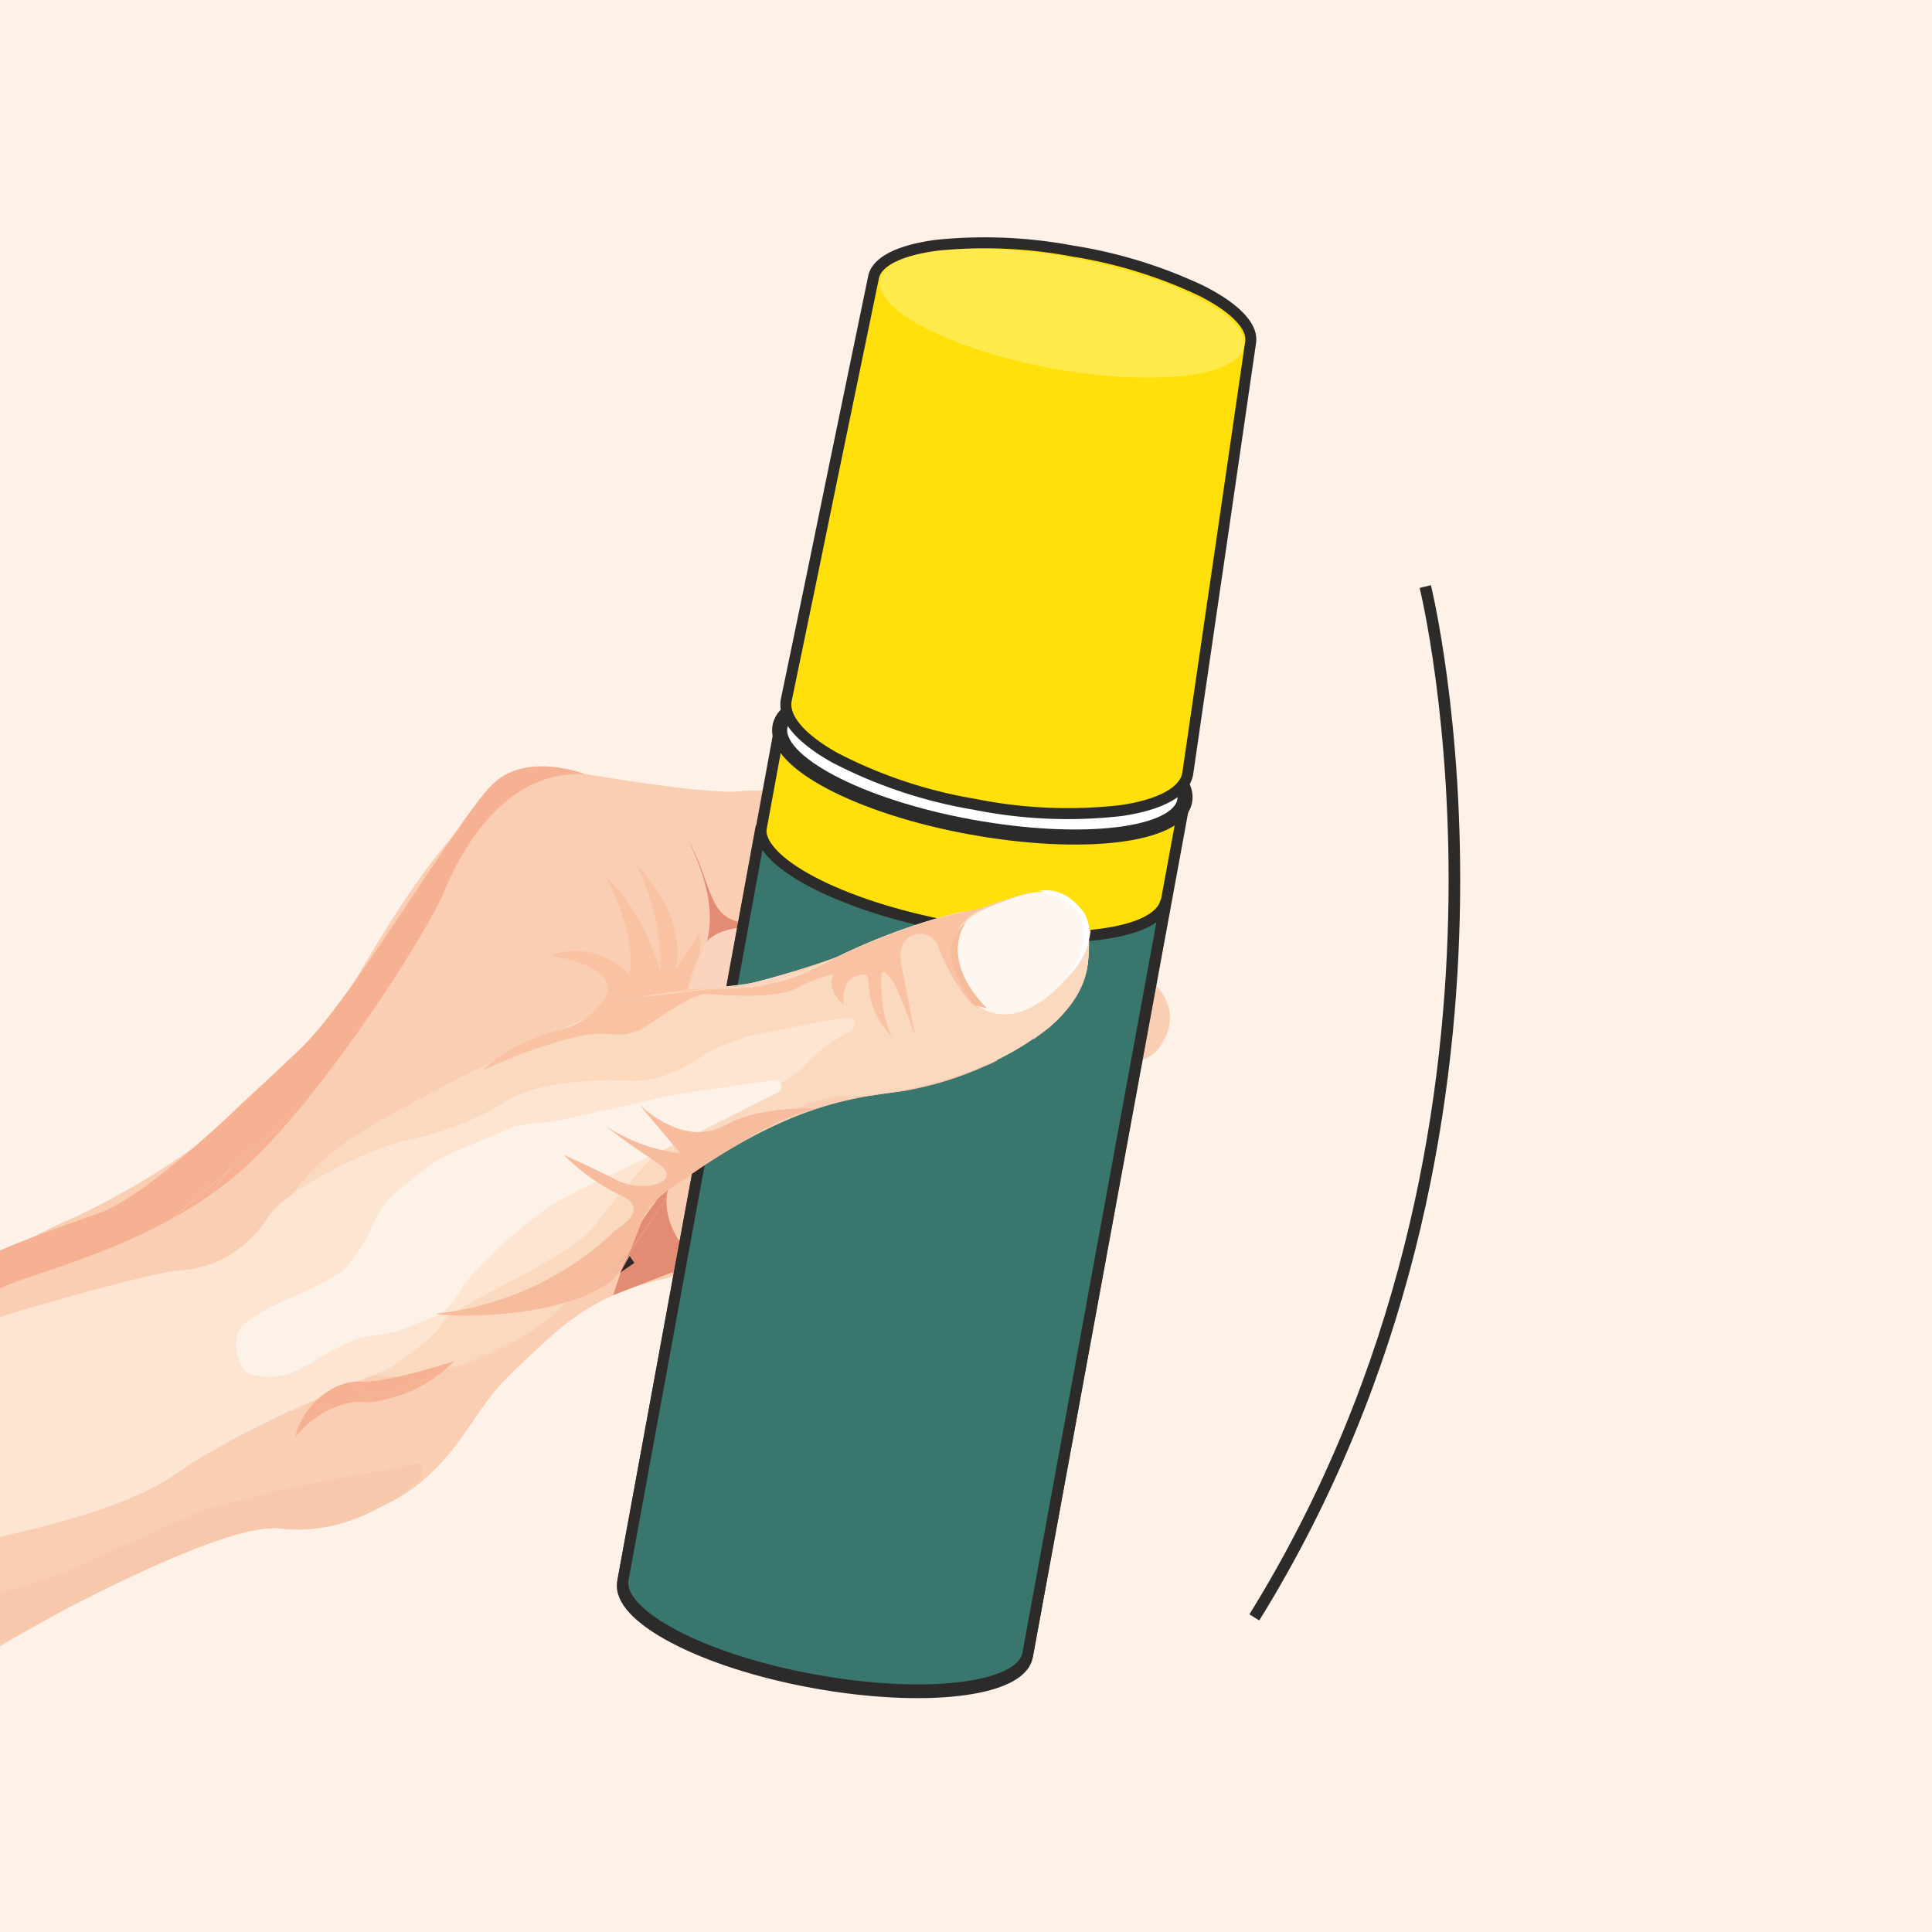 <svg id="Слой_1" data-name="Слой 1" xmlns="http://www.w3.org/2000/svg" xmlns:xlink="http://www.w3.org/1999/xlink" viewBox="0 0 250 250"><defs><style>.cls-1,.cls-2,.cls-30,.cls-32{fill:none;}.cls-2{clip-rule:evenodd;}.cls-3{fill:#fef1e8;}.cls-4{clip-path:url(#clip-path);}.cls-5{fill:#faceb2;}.cls-10,.cls-11,.cls-12,.cls-13,.cls-14,.cls-15,.cls-16,.cls-17,.cls-18,.cls-20,.cls-21,.cls-22,.cls-23,.cls-24,.cls-25,.cls-26,.cls-27,.cls-29,.cls-30,.cls-31,.cls-32,.cls-5,.cls-6,.cls-7,.cls-8,.cls-9{fill-rule:evenodd;}.cls-6{fill:#e38c73;}.cls-7{fill:#fbd9bf;}.cls-8{fill:#fef7ef;}.cls-9{fill:#fefefe;}.cls-10{fill:#f8c2a3;}.cls-11{fill:#f5bc9c;}.cls-12{fill:#f6b192;}.cls-13{fill:#fde5d1;}.cls-14{fill:#fdf2e7;}.cls-15{fill:#f7bb9d;}.cls-16{fill:#f7c8ab;}.cls-17{fill:#f8cdbc;}.cls-18{fill:#fbd4bf;}.cls-19{fill:url(#GradientFill_1);}.cls-20,.cls-27{fill:#ffe00a;}.cls-20,.cls-21,.cls-22,.cls-23,.cls-24,.cls-25,.cls-26,.cls-30,.cls-32{stroke:#2c2b2a;stroke-miterlimit:22.93;}.cls-20,.cls-24,.cls-25,.cls-26,.cls-30{stroke-width:1.42px;}.cls-21,.cls-22,.cls-23,.cls-24{fill:#fff;}.cls-21{stroke-width:1.95px;}.cls-22{stroke-width:1.42px;}.cls-23{stroke-width:1.95px;}.cls-25{fill:#b3b2b2;}.cls-26{fill:#39766e;}.cls-28{clip-path:url(#clip-path-2);}.cls-29{fill:#ffea4b;}.cls-31{fill:url(#GradientFill_1-2);}.cls-32{stroke-width:1.5px;}</style><clipPath id="clip-path"><rect class="cls-1" width="250" height="250"/></clipPath><linearGradient id="GradientFill_1" x1="68.58" y1="169.75" x2="79.31" y2="162.43" gradientTransform="translate(106.46 -12.78) rotate(34.3)" gradientUnits="userSpaceOnUse"><stop offset="0" stop-color="#2b2929"/><stop offset="0.29" stop-color="#807f7f"/><stop offset="0.74" stop-color="#807f7f"/><stop offset="1" stop-color="#2b2929"/></linearGradient><clipPath id="clip-path-2"><path class="cls-2" d="M138.7,32.47a61.31,61.31,0,0,1,16.77,5.16c4.2,2.13,6.67,4.52,6.36,6.65q-1.92,13.22-3.93,27-2.06,14.05-4.2,28.77c-.36,2.43-3.64,4.11-8.63,4.84a61.17,61.17,0,0,1-19-.82,61.06,61.06,0,0,1-18-6c-4.37-2.44-6.81-5.14-6.32-7.53q3-14.4,5.82-28.21,2.79-13.51,5.47-26.47c.43-2.08,3.5-3.5,8.13-4.12A61.26,61.26,0,0,1,138.7,32.47Z"/></clipPath><linearGradient id="GradientFill_1-2" x1="68.63" y1="169.72" x2="79.74" y2="162.14" gradientTransform="matrix(1, 0, 0, 1, 0, 0)" xlink:href="#GradientFill_1"/></defs><title>Аэрозоль Extreme 7в1 (комар-клещ-мошка-мокрец-слепни-москит-блох), 90 мл - 24990-1</title><rect class="cls-3" width="250" height="250"/><g class="cls-4"><path class="cls-5" d="M75.22,100.07s16.39,2.81,20.5,2.32,18,.78,19.62,2.2,27.2,16,29.82,18.7,9.33,6.36,4.59,12.6c-4.08,4.7-18.66-2.67-18.66-2.67L112,122.71l-4.85-1.85s20.43,14,22.81,17.45a94.16,94.16,0,0,1,5.4,9.87s6.84,4.82,6.63,9.73-6.21,6.05-11.24,2.23c.53,2.76-1.57,8.32-4.52,6.87s-6.81-1.67-8.67-3.41c4.23,5.21,5.18,8.18,2.88,9.67s-8.73.32-13.17-4.47c-5.25,0-8.7-1-10.14-2.57-5.25,0-8.35-.23-10-1.06-5.11,1.26-10.22,2.52-16.56,8.4s-6.34,5.88-10.2,11.54c-4.36,6.39-9.8,11-18.24,11.39s-12.22,2-20.09,4.81-39,21.86-43.15,24.07c-7.68-7-29.22-40.43-29.22-40.43s13.9-4.26,20.23-6.71S1.38,161.09,8.53,158c6.69-2.88,17.42-9.34,20.64-13.09,2.88-3.36,11.51-9.83,15.29-15.61S62.71,95.08,75.22,100.07Z"/><path class="cls-6" d="M110.9,171.14c-.2-.18-4-1.48-3.89-8.91-1.11,3.82-1.17,6.43-4.47,4-3-2.2-5.4-4.92-5.73-8-1.78,3.47-4.36,7.35-7.67,3.87-3-3.06-3.34-6.89-2.51-8.58s-4.65,5.59-5.16,7.43-2.13,6.64-2.13,6.64l7.58-2.94s5.82,2.69,8.28,2.2c2.22-.11,5.87,2.16,5.87,2.16l3.52.38,7.6,3.05Z"/><path class="cls-6" d="M111.73,122.88l-2.3-1.29s-11.3-2-13.65-.94-5.19,2.11-5.86,7c1.6-6.3,3.73-9-.78-18.86,3.18,6.08,2.46,10.07,7.25,10.64a66.54,66.54,0,0,0,10,.27l3.39.64,2.62,2Z"/><path class="cls-7" d="M140.81,121s2,7.45-7.37,13.7-22.39,7.5-24.94,7.24-18.1,6.58-22.3,10.52-10,15.57-18.47,20.53-18.06,6.8-23.92,3.71c-8.24-4.36-16.62-19.42,5.29-31.59s36.5-17.95,43-17.49c6.21.42,15.17-2.88,17.73-4.54s13.66-5.25,15.3-5a7.41,7.41,0,0,0,3.71-.92S137.94,113.2,140.81,121Z"/><path class="cls-8" d="M138.4,126.19a7.32,7.32,0,0,0,2.23-5,6.21,6.21,0,0,0-2.78-4.92c-2.55-1.62-5.56-.52-7.78.3-2.54.94-5.9,2.17-6.82,5.37a7.89,7.89,0,0,0,4.49,8.89C132.77,132.85,137.6,127.14,138.4,126.19Z"/><path class="cls-9" d="M137.87,126.54s5.15-4.15,2.19-8.79a5.19,5.19,0,0,0-5.79-2.45s3.56.37,5,2.6C141,120.46,140.23,123.87,137.87,126.54Z"/><path class="cls-10" d="M126.64,130.53s-4.47-5.69-3.14-9.15a6.81,6.81,0,0,1,4.18-4l-5.63,1.19s-6,1.14-9.19,2.91-10.06,5.69-13.14,5.79-9.73.49-9.73.49l-1-.29L90.6,123l-.07-2.26-3.1,4.68c-.1.13,2.14-5.93-5-13.44,3.09,6.55,3.18,12,3,13.58-2-6-4.22-9.52-7-12,4,7.8,3.18,11.7,3,12.53-2.32-2.45-6.53-4-10.19-2.39,4.19.57,8,2.28,7.35,4.63s-3.43,4.33-5.37,4.81-7.38,2-10.78,5.51a58.49,58.49,0,0,1,12.71-4.53c3.52-.84,5.62.79,8.8-1.44s6.19-4,7.36-4,8.64.87,11.94-.78a16.4,16.4,0,0,1,4.7-1.8s-1.22,1.78,1.25,4c-.1-.92-.09-3.16,1.63-3.75s1.53.35,1.63,1.53a9.94,9.94,0,0,0,3,6.28c-1.49-2.82-1.42-7-1.36-7.93s1-.13,1.82,1.44a65,65,0,0,1,2.56,6.56l-1.54-8s-1.27-3.92.87-5a2.54,2.54,0,0,1,3.74,1.63C121.82,123.85,124.58,129.47,126.64,130.53Z"/><path class="cls-11" d="M127.71,130.44s-6.4-5.81-2.52-11.45c-1.63,1.9-4,3.52.42,10.59C126.09,130.27,127.71,130.44,127.71,130.44Z"/><path class="cls-12" d="M75.7,100.18s-7.38-2.93-11.8,1.15-18.29,28.11-25.23,34.59-19.23,18.74-26,21.12-16.5,5.71-21.13,9.51-15.42,9.37-23.31,12.35c-6.37,3.93-6.21,5.53-6.21,5.53a92.27,92.27,0,0,1,8.74-4.82C-26,178.25-3.1,168,1.5,166.09s20.61-5.68,31.21-16,23-30.3,24.76-34.7S64.93,99.55,75.7,100.18Z"/><path class="cls-12" d="M109.61,120.33a7.78,7.78,0,0,1-.06-6.9c1.66-3.46,3.17-7.6,3.17-7.6a16.3,16.3,0,0,0-2.94,4c-.74,1.8-2.06,6.41-2.06,6.41s.18-5.76,1.77-8c-3.76,7.18-3.43,11-3.43,11l.34.83a.91.91,0,0,0,1,.56Z"/><path class="cls-13" d="M95.26,143.34s7.13-3.45,9.09-5.73a22.16,22.16,0,0,1,5.76-4.21s1.81-2-1.23-1.62-6.69,1.27-9.68,1.83A21.43,21.43,0,0,0,90.43,137c-4.08,2.44-6.55,3-9.45,2.84s-11.14-.08-15.41,2.64a40.51,40.51,0,0,1-13.12,5.12c-3.77.76-14.94,5.84-17.72,9.81s-5.83,6.55-11.58,7-32.57,8.86-32.57,8.86-29.21,12.23-32.3,14-7,9-7,9l13.1,17.2s11.73-8.68,19.46-11,29.22-4.94,39-11.79,27.2-13.49,27.2-13.49,5.67-3.53,7.14-6,15.6-7.82,19.48-12.42S86.29,145.43,95.26,143.34Z"/><path class="cls-12" d="M58.76,176.13s-8.63,2.88-12.14,2.65S39,182.05,38.21,186c2.6-3.39,6.48-4.76,8.65-4.57S54.9,180.3,58.76,176.13Z"/><path class="cls-14" d="M85.94,148.76l14.74-7.4a.85.85,0,0,0-.5-1.6c-5.67.81-14.17,2.05-15.3,2.39-1.65.5-12.73,2.87-13.73,3.08l-.15,0a19.15,19.15,0,0,0-4.51.58c-1,.47-8.24,3.36-9.81,4.3a44,44,0,0,0-4.28,3.26A11.06,11.06,0,0,0,48.46,158a23.43,23.43,0,0,1-3.66,6c-1.59,1.74-8.68,4.49-10.09,5.31s-3.5,1.86-4,3.31a5.81,5.81,0,0,0,.87,4.63c.77,1,3.89,1.16,6,.45s6.83-4.18,9.63-4.68,4.15-.47,6.25-1.54,3.87-.83,5.78-3.88S62.07,164,64,162a68.91,68.91,0,0,1,7-5.83C72.63,154.93,85.94,148.76,85.94,148.76Z"/><path class="cls-15" d="M105.61,143.42s-7.29-.33-11.72,2.16-9-.66-11.17-2.65L88,149.22a22,22,0,0,1-9.66-3.55c5.82,4.63,7.92,5,7.93,6.37s-3.68,2.1-6.57.61-6.76-3.21-6.76-3.21a27.25,27.25,0,0,0,7.47,5.3c3.86,1.72-.47,4.23-.69,4.4A39.8,39.8,0,0,1,56.29,170c4.45.75,18.67,0,23.48-4.87,1.79-2.6,2.45-5.21,3.31-7.19s2.2-3.35,6.17-5.75S99.76,144.63,105.61,143.42Z"/><path class="cls-16" d="M54.47,191.28s-7.79,7.78-18.25,6.52-52.64,24.43-52.64,24.43l-6.68,5.09L-33,216.91,8.12,203.53s17.12-7.66,17.92-8,11.65-3.07,11.65-3.07l17-3.18Z"/><path class="cls-17" d="M142,156.77s0,4.72-3.59,5.51-8.16-2.23-9.92-4.19-5.59-5.77-5.59-5.77,5.76,2.7,8.71,4.5S141.41,158.41,142,156.77Z"/><path class="cls-17" d="M130.48,161.77s0,4.72-3.59,5.51-8.16-2.23-9.92-4.19-5.58-5.77-5.58-5.77,5.75,2.7,8.7,4.5S129.89,163.41,130.48,161.77Z"/><path class="cls-17" d="M121.62,170.1s0,3.4-2.58,4a8.88,8.88,0,0,1-7.3-2.1c-1.26-1.41-3.44-3.36-3.44-3.36s3.52,1.49,5.67,2.16C116.35,171.49,121.19,171.28,121.62,170.1Z"/><path class="cls-6" d="M133.4,160.92s-.11-.07-.23-.16c-1.32-1-7.74-5.69-9.34-8.58-.55-2.28,3.28-6,4.48-6.51-4.51,2.05-6.08,3.25-6.07,4.53-3.48-2.34-10.6-5.88-10.6-5.88l9.27,6.79S130.41,160.56,133.4,160.92Z"/><path class="cls-6" d="M122.71,165.77a13.58,13.58,0,0,1-7.89-7.84c-1.07-4-.56-6.11-.56-6.11l-1.64,3.3s-5.29-1.65-7.54-4.09-6.5-3.16-6.5-3.16l-.1.47s5.4,3.54,6.18,4.13,4.19,2.55,4.83,3.91,3.59,4.72,4.44,4.8,4.54,3,4.54,3Z"/><path class="cls-18" d="M111.32,122.6a5.13,5.13,0,0,1-2.42-1.26,22.55,22.55,0,0,1-8.76-1.11c-2.7-.78-7.73-.11-8.78,1.81s-1.66,5.09-2.46,6c2.62-.28,8.5.25,11.3-1S109.56,122.29,111.32,122.6Z"/><rect class="cls-19" x="65.7" y="163.71" width="16.48" height="4.76" transform="translate(-80.74 70.56) rotate(-34.3)"/><path class="cls-5" d="M133.31,115.51c2.84,1.72,5.53,3.39,7.65,4.76a1.93,1.93,0,0,1,0,.24c0,2.21.88,7.38-5.19,12.43-.74.56-1.43,1.05-2.05,1.49-1.6-.68-2.64-1.21-2.64-1.21L112,122.71l-1.13-.43c5.86-2.31,12.71-4.62,16.1-4.65a62.86,62.86,0,0,1,6.34-2.12Zm-23.5,7.19c-1,.38-1.88.76-2.74,1.13a58.2,58.2,0,0,1-14.93,3.81l-41.66,5.91-28.08,24s24,25.75,29.23,24.18,14.35-6.43,20.46-9.59h0a31.74,31.74,0,0,1,4.9-3.41,15.57,15.57,0,0,0,3.31-4.14s4.76-9.45,10.88-13.68,13.87-8.2,21.18-9.16A52,52,0,0,0,128,137.71a5.93,5.93,0,0,0,1.09-.44C125.53,133.79,114.84,126.2,109.81,122.7Z"/><path class="cls-6" d="M86.24,155.64a4.83,4.83,0,0,1,.39-2.16c.82-1.68-4.65,5.59-5.16,7.43-.24.86-.72,2.37-1.17,3.73h0A53.52,53.52,0,0,1,86.24,155.64Z"/><path class="cls-6" d="M111.73,122.88l-1-.55,1.11-.43.59.44Z"/><path class="cls-7" d="M140.81,121s1.64,6.12-5,11.92h0c-2,1.49-3.53,2.51-4.7,3.22-9.06,5-20.24,6-22.58,5.8-2.56-.26-18.1,6.58-22.3,10.52s-10,15.57-18.47,20.53-18.06,6.8-23.92,3.71c-8.24-4.36-16.62-19.42,5.29-31.59,15.93-8.84,28.07-14.35,36-16.49l7-1c6.21.42,15.17-2.88,17.73-4.54s13.66-5.25,15.3-5a7.41,7.41,0,0,0,3.71-.92S137.94,113.2,140.81,121Z"/><path class="cls-8" d="M138.4,126.19a7.32,7.32,0,0,0,2.23-5,6.21,6.21,0,0,0-2.78-4.92c-2.55-1.62-5.56-.52-7.78.3-2.54.94-5.9,2.17-6.82,5.37a7.89,7.89,0,0,0,4.49,8.89C132.77,132.85,137.6,127.14,138.4,126.19Z"/><path class="cls-9" d="M137.87,126.54s3.1-2.5,3.1-5.78v-.23a5.43,5.43,0,0,0-.78-2.57,24.5,24.5,0,0,0-2.14-2.17,4.9,4.9,0,0,0-1.54-.56,7.47,7.47,0,0,0-2.19.08c.43,0,3.61.51,5,2.59C141,120.46,140.23,123.87,137.87,126.54Z"/><path class="cls-10" d="M126.64,130.53s-4.47-5.69-3.14-9.15a6.66,6.66,0,0,1,3.47-3.75c-.27,0-.56,0-.87.05l-4,.85-.85.18c-2.7.75-5.78,1.83-8.72,3-3.33,1.85-9.79,5.47-12.76,5.57-1.78.07-4.75.22-6.94.33l-.64.08-14.27,2a8.79,8.79,0,0,1-4.74,3.44c-1.94.49-7.38,2-10.78,5.51a58.49,58.49,0,0,1,12.71-4.53c3.52-.84,5.62.79,8.8-1.44s6.19-4,7.36-4,8.64.87,11.94-.78a16.4,16.4,0,0,1,4.7-1.8s-1.22,1.78,1.25,4c-.1-.92-.09-3.16,1.63-3.75s1.53.35,1.63,1.53a9.94,9.94,0,0,0,3,6.28c-1.49-2.82-1.42-7-1.36-7.93s1-.13,1.82,1.44a65,65,0,0,1,2.56,6.56l-1.54-8s-1.27-3.92.87-5a2.54,2.54,0,0,1,3.74,1.63C121.82,123.85,124.58,129.47,126.64,130.53Z"/><path class="cls-11" d="M127.71,130.44s-6.4-5.81-2.52-11.45c-1.63,1.9-4,3.52.42,10.59C126.09,130.27,127.71,130.44,127.71,130.44Z"/><path class="cls-12" d="M22.4,157.6a48.42,48.42,0,0,0,10.31-7.51,82.58,82.58,0,0,0,5.66-6.16Z"/><path class="cls-13" d="M95.26,143.34s7.13-3.45,9.09-5.73a22.16,22.16,0,0,1,5.76-4.21s1.81-2-1.23-1.62-6.69,1.27-9.68,1.83A21.43,21.43,0,0,0,90.43,137c-4.08,2.44-6.55,3-9.45,2.84s-11.14-.08-15.41,2.64a40.51,40.51,0,0,1-13.12,5.12c-3.77.76-14.94,5.84-17.72,9.81a15.4,15.4,0,0,1-6.79,5.92c4.93,5,12.17,12,17.54,15.77,2.79-1.17,4.62-1.87,4.62-1.87s5.67-3.53,7.14-6,15.6-7.82,19.48-12.42S86.29,145.43,95.26,143.34Z"/><path class="cls-12" d="M58.76,176.13s-8.63,2.88-12.14,2.65a5.42,5.42,0,0,0-1.44.11A24.36,24.36,0,0,0,49,181.26,17.82,17.82,0,0,0,58.76,176.13Z"/><path class="cls-14" d="M85.94,148.76l14.74-7.4a.85.85,0,0,0-.5-1.6c-5.67.81-14.17,2.05-15.3,2.39-1.65.5-12.73,2.87-13.73,3.08l-.15,0a19.15,19.15,0,0,0-4.51.58c-1,.47-8.24,3.36-9.81,4.3a44,44,0,0,0-4.28,3.26A11.06,11.06,0,0,0,48.46,158a23.43,23.43,0,0,1-3.66,6c-1.59,1.74-8.68,4.49-10.09,5.31l-.46.25c2.28,2.16,4.66,4.32,6.92,6.23,2-1.18,4.36-2.48,6-2.77,2.8-.5,4.15-.47,6.25-1.54s3.87-.83,5.78-3.88S62.07,164,64,162a68.91,68.91,0,0,1,7-5.83C72.63,154.93,85.94,148.76,85.94,148.76Z"/><path class="cls-15" d="M105.61,143.42s-7.29-.33-11.72,2.16-9-.66-11.17-2.65L88,149.22a22,22,0,0,1-9.66-3.55c5.82,4.63,7.92,5,7.93,6.37s-3.68,2.1-6.57.61-6.76-3.21-6.76-3.21a27.25,27.25,0,0,0,7.47,5.3c3.86,1.72-.47,4.23-.69,4.4A39.8,39.8,0,0,1,56.29,170c4.45.75,18.67,0,23.48-4.87,1.79-2.6,2.45-5.21,3.31-7.19s2.2-3.35,6.17-5.75c.59-.36,1.24-.78,1.93-1.24s1.36-.92,2.08-1.38C96.94,147.14,101.45,144.28,105.61,143.42Z"/><path class="cls-18" d="M111.32,122.6s-.31-.08-.71-.22c-1,.39-1.94.78-2.84,1.15a8.7,8.7,0,0,1,3.55-.93ZM89.42,128c2.82-.18,8.16.21,10.78-1,1.59-.73,4.41-2.17,6.87-3.23h0a58.2,58.2,0,0,1-14.93,3.81Z"/><path class="cls-20" d="M128.62,90.64c14.46,2.65,25.51,8.47,24.68,13L132.94,214.36c-.83,4.52-13.23,6-27.69,3.37s-25.51-8.48-24.68-13L100.93,94C101.76,89.48,114.15,88,128.62,90.64Z"/><path class="cls-21" d="M128.62,90.64c14.46,2.65,25.51,8.47,24.68,13s-13.23,6-27.69,3.37-25.52-8.48-24.68-13S114.15,88,128.62,90.64Z"/><path class="cls-22" d="M130.18,82.12c15,2.76,18.8,3.81,21.1,16.94a2.88,2.88,0,0,1,.32,1.85c-.76,4.15-12.15,5.54-25.44,3.1s-23.44-7.79-22.68-12a2.94,2.94,0,0,1,1-1.61C111.26,79,115.21,79.37,130.18,82.12Z"/><path class="cls-23" d="M130.72,79.19c9.5,1.75,16.76,5.57,16.21,8.54s-8.69,4-18.18,2.21S112,84.37,112.53,81.41,121.22,77.45,130.72,79.19Z"/><path class="cls-24" d="M144.38,82.62c-.44,2.39-7,3.19-14.62,1.78s-13.47-4.47-13-6.86l3-16.32c.44-2.38,7-3.18,14.62-1.78s13.47,4.48,13,6.87Z"/><path class="cls-23" d="M134.35,59.44c7.64,1.41,13.47,4.48,13,6.87s-7,3.18-14.62,1.78-13.47-4.48-13-6.87S126.72,58,134.35,59.44Z"/><path class="cls-24" d="M143.14,65c-.3,1.64-4.79,2.18-10,1.22s-9.25-3.07-9-4.71L128,40.61c.3-1.64,4.8-2.19,10-1.22s9.25,3.07,9,4.71Z"/><path class="cls-23" d="M138,39.39c5.24,1,9.25,3.07,9,4.71s-4.8,2.18-10,1.22-9.25-3.08-8.95-4.71S132.8,38.42,138,39.39Z"/><path class="cls-25" d="M139.73,51.59c.32-1.73,1.45-3,2.53-2.77s1.7,1.76,1.38,3.49-1.45,3-2.53,2.77S139.41,53.32,139.73,51.59Z"/><path class="cls-26" d="M150.87,116.55,133,214c-.83,4.52-13.23,6-27.69,3.37s-25.51-8.48-24.68-13L98.5,106.92c-.84,4.52,10.22,10.34,24.68,13S150,121.07,150.87,116.55Z"/><path class="cls-27" d="M138.7,32.47a61.31,61.31,0,0,1,16.77,5.16c4.2,2.13,6.67,4.52,6.36,6.65q-1.92,13.22-3.93,27-2.06,14.05-4.2,28.77c-.36,2.43-3.64,4.11-8.63,4.84a61.17,61.17,0,0,1-19-.82,61.06,61.06,0,0,1-18-6c-4.37-2.44-6.81-5.14-6.32-7.53q3-14.4,5.82-28.21,2.79-13.51,5.47-26.47c.43-2.08,3.5-3.5,8.13-4.12A61.26,61.26,0,0,1,138.7,32.47Z"/><g class="cls-28"><path class="cls-29" d="M138.74,33.36c13,2.4,23,7.54,22.26,11.48s-11.87,5.21-24.88,2.82-23-7.53-22.26-11.48S125.73,31,138.74,33.36Z"/></g><path class="cls-30" d="M138.7,32.47a61.31,61.31,0,0,1,16.77,5.16c4.2,2.13,6.67,4.52,6.36,6.65q-1.92,13.22-3.93,27-2.06,14.05-4.2,28.77c-.36,2.43-3.64,4.11-8.63,4.84a61.17,61.17,0,0,1-19-.82,61.06,61.06,0,0,1-18-6c-4.37-2.44-6.81-5.14-6.32-7.53q3-14.4,5.82-28.21,2.79-13.51,5.47-26.47c.43-2.08,3.5-3.5,8.13-4.12A61.26,61.26,0,0,1,138.7,32.47Z"/><path class="cls-5" d="M133.3,115.5c2.92,1.78,5.68,3.48,7.83,4.88a5.16,5.16,0,0,1-.22,1.2c-.07,3,.3,6.58-5.1,11.34-.62.52-1.31,1-2,1.53-1.63-.69-2.69-1.23-2.69-1.23L112,122.71l-.56-.22a72.48,72.48,0,0,1,15.11-4.85,67.64,67.64,0,0,1,6.76-2.14Zm-23,7.51-1.07.5a115.07,115.07,0,0,1-13.21,4c-1.19.16-17.16,2-17.16,2-30.55-.8-50.4,21.7-52.6,26.81s2.22,27.91,13.58,26.18,16.62-4.34,28.68-9.82,16.58-17.51,19.34-19.61c14.29-10.39,23.08-11.06,29-11.89a42.11,42.11,0,0,0,12.19-4C125.55,133.84,115.43,126.62,110.26,123Z"/><path class="cls-6" d="M86.27,154.89a4,4,0,0,1,.36-1.41c.82-1.68-4.65,5.59-5.16,7.43-.11.4-.28.94-.46,1.53C83.32,159.5,85,156.71,86.27,154.89Z"/><polygon class="cls-6" points="111.73 122.88 111.21 122.59 112.2 122.16 112.44 122.34 111.73 122.88"/><path class="cls-7" d="M140.81,121s.05.2.1.57a20,20,0,0,1-.3,4,14.47,14.47,0,0,1-4.45,7l0,0-.07.06-.25.22,0,0a35.7,35.7,0,0,1-6.51,4.15,52.88,52.88,0,0,1-14.53,4.39l-1.22.18h0a25.91,25.91,0,0,1-5,.3c-2.56-.26-18.1,6.58-22.3,10.52s-10,15.57-18.47,20.53l-.33.18c-2.91,1.33-5.42,2.48-7.73,3.48-6,2-11.82,2.18-15.86.05-8.24-4.36-16.61-19.42,5.29-31.59,15.3-8.49,27.1-13.91,35-16.22,4.76-.56,11.11-1.3,11.84-1.4h0a42.8,42.8,0,0,0,13.19-4,80.61,80.61,0,0,1,14.86-5.33,4.34,4.34,0,0,1,1.12-.1,7.41,7.41,0,0,0,3.71-.92S137.94,113.2,140.81,121Z"/><path class="cls-8" d="M138.4,126.19a7.32,7.32,0,0,0,2.23-5,6.21,6.21,0,0,0-2.78-4.92c-2.55-1.62-5.56-.52-7.78.3-2.54.94-5.9,2.17-6.82,5.37a7.89,7.89,0,0,0,4.49,8.89C132.77,132.85,137.6,127.14,138.4,126.19Z"/><path class="cls-9" d="M137.87,126.54a9.16,9.16,0,0,0,3-5h0a5.31,5.31,0,0,0-.61-3.41,11,11,0,0,0-1.46-1.62,5.27,5.27,0,0,0-4.39-1.23c.74.11,3.57.65,4.84,2.58C141,120.46,140.23,123.87,137.87,126.54Z"/><path class="cls-10" d="M126.64,130.53s-4.47-5.69-3.14-9.15a6.81,6.81,0,0,1,4.18-4l-.67.14-.47.16a75.45,75.45,0,0,0-17.35,5.87l-.44.18c-3.21,1.7-7,3.47-9,3.54l-3.07.14-.67.14c-1.19.16-17.16,2-17.16,2H78a8.81,8.81,0,0,1-4.83,3.6c-1.94.48-7.39,2-10.78,5.5a58.49,58.49,0,0,1,12.71-4.53c3.52-.84,5.62.79,8.8-1.44s6.19-4,7.36-4,8.64.87,11.94-.78a16.4,16.4,0,0,1,4.7-1.8s-1.22,1.78,1.25,4c-.1-.91-.09-3.16,1.63-3.75s1.53.35,1.63,1.53a10,10,0,0,0,3,6.28c-1.49-2.82-1.42-7-1.36-7.93s1-.13,1.82,1.44a65,65,0,0,1,2.56,6.56l-1.54-8s-1.27-3.92.87-5a2.54,2.54,0,0,1,3.74,1.62C121.82,123.85,124.58,129.47,126.64,130.53Z"/><path class="cls-11" d="M127.71,130.44s-6.4-5.81-2.52-11.45c-1.63,1.9-4,3.52.42,10.59C126.09,130.27,127.71,130.44,127.71,130.44Z"/><path class="cls-12" d="M27.21,154.61a43.73,43.73,0,0,0,5.5-4.52,90.89,90.89,0,0,0,7.08-7.88A55.12,55.12,0,0,0,27.21,154.61Z"/><path class="cls-13" d="M95.26,143.34s7.13-3.45,9.09-5.73a22.16,22.16,0,0,1,5.76-4.21s1.81-2-1.23-1.62-6.69,1.27-9.68,1.83A21.43,21.43,0,0,0,90.43,137c-4.08,2.44-6.55,3-9.45,2.84s-11.14-.08-15.41,2.64a40.42,40.42,0,0,1-13.12,5.12c-3.77.76-14.94,5.84-17.72,9.81-2.3,3.27-4.77,5.6-8.79,6.55,1,7.66,4.92,17.77,11.75,18.6,6.71-3.15,12.41-5.33,12.41-5.33s5.67-3.53,7.14-6,15.6-7.82,19.49-12.42S86.29,145.43,95.26,143.34Z"/><path class="cls-12" d="M58.76,176.13s-8.63,2.88-12.14,2.65c-2.41-.15-5.11,1.45-6.82,3.74,1.69-.26,3.24-.54,4.69-.84.34-.09.67-.16,1-.21a66.22,66.22,0,0,0,11.38-3.61A15.47,15.47,0,0,0,58.76,176.13Z"/><path class="cls-14" d="M85.94,148.76l14.74-7.4a.85.85,0,0,0-.5-1.6c-5.67.81-14.17,2.05-15.3,2.39-1.65.5-12.73,2.87-13.73,3.08a.39.39,0,0,1-.15,0,19.15,19.15,0,0,0-4.51.58c-1,.47-8.24,3.36-9.81,4.3a45.27,45.27,0,0,0-4.28,3.26A11.06,11.06,0,0,0,48.46,158a23.43,23.43,0,0,1-3.66,6c-1.59,1.74-8.68,4.49-10.09,5.31s-3.5,1.86-4,3.31a5.81,5.81,0,0,0,.87,4.63c.77,1,3.89,1.16,6,.45s6.83-4.18,9.63-4.68,4.15-.47,6.25-1.54,3.87-.83,5.78-3.88S62.07,164,64,162a68.91,68.91,0,0,1,7-5.83C72.63,154.93,85.94,148.76,85.94,148.76Z"/><path class="cls-15" d="M105.61,143.42s-7.29-.33-11.72,2.16-9-.66-11.17-2.65L88,149.22a22,22,0,0,1-9.66-3.55c5.82,4.63,7.92,5,7.93,6.37s-3.68,2.1-6.57.61-6.76-3.21-6.76-3.21a27.25,27.25,0,0,0,7.47,5.3c3.86,1.72-.47,4.23-.69,4.4A39.8,39.8,0,0,1,56.29,170c3.68.62,14.06.23,20.25-2.7a42,42,0,0,0,5.12-5.71c.55-1.33,1-2.58,1.42-3.65.76-1.72,1.86-3,4.75-4.86A80.39,80.39,0,0,1,96,147.81,31.7,31.7,0,0,1,105.61,143.42Z"/><path class="cls-18" d="M111.32,122.6l-.08,0h0l.1,0ZM92.2,128c2.76,0,6.09,0,8-.91.85-.39,2.06-1,3.38-1.62-3.33,1-6.9,2-7.6,2.08Z"/><path class="cls-31" d="M68.48,172.7l8.5-5.8a41.45,41.45,0,0,0,4.25-4.74l-1.82-2.68-13.62,9.29Z"/><path class="cls-5" d="M133.31,115.51c2.84,1.73,5.53,3.39,7.66,4.76v.24c0,.22,0,.47,0,.75l-.08.32c-.07,3,.3,6.57-5.07,11.32l0,0,0,0c-.74.56-1.43,1.05-2.05,1.49-1.6-.68-2.64-1.21-2.64-1.21L112,122.71l-.56-.22,21.88-7Zm-6.77,2.13.43,0a65.41,65.41,0,0,1,6.34-2.11l-6.77,2.13ZM78.86,129.52h0L59,132.34A66,66,0,0,0,42.92,140L29.85,151.22a23.21,23.21,0,0,0-3.63,5.12,11.8,11.8,0,0,0-.53,4.7c5.44,5.6,16.34,16.41,22.47,19.78,6.47-1.71,11.62-4.17,20.32-8.12,12.06-5.47,16.58-17.51,19.34-19.61a70.93,70.93,0,0,1,14-8.17,38.6,38.6,0,0,1,10.5-3.12l.57-.05c1.42-.23,2.7-.39,3.87-.55A55.34,55.34,0,0,0,128,137.71l.16-.05.89-.43c-3.45-3.4-13.57-10.61-18.74-14.22l-1.07.5a115.07,115.07,0,0,1-13.21,4C94.83,127.66,79.8,129.41,78.86,129.52Z"/><path class="cls-6" d="M86.27,154.89a4.21,4.21,0,0,1,.36-1.41c.82-1.68-4.65,5.59-5.16,7.43-.11.4-.28.94-.46,1.53C83.32,159.5,85,156.71,86.27,154.89Z"/><polygon class="cls-6" points="111.73 122.88 111.21 122.59 112.2 122.16 112.44 122.34 111.73 122.88"/><path class="cls-7" d="M140.81,121s.05.2.1.57a20.26,20.26,0,0,1-.3,4,14.15,14.15,0,0,1-3.94,6.49h0l-.13.14-.15.14-.09.07v0l-.23.21-.25.22,0,0h0c-1.58,1.18-2.88,2.07-3.94,2.74h0c-.8.48-1.65.94-2.51,1.38a53,53,0,0,1-14.62,4.41l-1.08.16a27.4,27.4,0,0,1-5.1.31c-2.56-.26-18.1,6.58-22.3,10.52s-10,15.57-18.47,20.53l-.33.18c-2.91,1.33-5.42,2.48-7.73,3.48-6,2-11.82,2.18-15.86.05-8.24-4.36-16.61-19.42,5.29-31.59,15.3-8.5,27.1-13.91,35-16.22,4.76-.56,11.11-1.3,11.84-1.4h0a42.8,42.8,0,0,0,13.19-4,80.61,80.61,0,0,1,14.86-5.33,4.34,4.34,0,0,1,1.12-.1,7.41,7.41,0,0,0,3.71-.92S137.94,113.2,140.81,121Z"/><path class="cls-8" d="M138.4,126.19a7.32,7.32,0,0,0,2.23-5,6.21,6.21,0,0,0-2.78-4.92c-2.55-1.62-5.56-.52-7.78.3-2.54.94-5.9,2.17-6.82,5.37a7.89,7.89,0,0,0,4.49,8.89C132.77,132.85,137.6,127.14,138.4,126.19Z"/><path class="cls-9" d="M137.87,126.55s3.1-2.51,3.1-5.79v-.23a5.33,5.33,0,0,0-.67-2.36,9.83,9.83,0,0,0-1.07-1.24h0l0,0,0,0,0,0-.22-.21,0,0,0,0h0a5.28,5.28,0,0,0-4.39-1.23c.74.11,3.57.65,4.84,2.58C141,120.46,140.23,123.87,137.87,126.55Z"/><path class="cls-10" d="M126.64,130.53s-4.47-5.69-3.14-9.15a6.72,6.72,0,0,1,3.47-3.76l-.43,0h0a75.45,75.45,0,0,0-17.35,5.87l-.44.18c-3.21,1.7-7,3.47-9,3.54l-3.07.14-.67.14c-1.17.16-16.67,2-17.15,2h0l-.94.13a8.83,8.83,0,0,1-4.74,3.46c-1.94.48-7.39,2-10.78,5.5a58.49,58.49,0,0,1,12.71-4.53c3.52-.84,5.62.79,8.8-1.43s6.19-4,7.36-4,8.64.87,11.94-.78a16.4,16.4,0,0,1,4.7-1.8s-1.22,1.78,1.25,4c-.1-.91-.09-3.16,1.63-3.75s1.53.35,1.63,1.53a10,10,0,0,0,3,6.28c-1.49-2.82-1.42-7-1.36-7.93s1-.13,1.82,1.44a65,65,0,0,1,2.56,6.56l-1.54-8s-1.27-3.92.87-5a2.54,2.54,0,0,1,3.74,1.62C121.82,123.85,124.58,129.47,126.64,130.53Z"/><path class="cls-11" d="M127.71,130.44s-6.4-5.81-2.52-11.45c-1.63,1.9-4,3.52.42,10.59C126.09,130.27,127.71,130.44,127.71,130.44Z"/><path class="cls-12" d="M27.2,154.61a43.12,43.12,0,0,0,5.51-4.52,82.58,82.58,0,0,0,5.66-6.16l-8.52,7.3A35,35,0,0,0,27.2,154.61Z"/><path class="cls-13" d="M95.26,143.34s7.13-3.45,9.09-5.73a22.16,22.16,0,0,1,5.76-4.21s1.81-2-1.23-1.62-6.69,1.27-9.68,1.83A21.43,21.43,0,0,0,90.43,137c-4.08,2.44-6.55,3-9.45,2.84s-11.14-.08-15.41,2.64a40.42,40.42,0,0,1-13.12,5.12c-3.77.76-14.94,5.84-17.72,9.81a15.4,15.4,0,0,1-6.79,5.92c4.93,5,12.17,12,17.54,15.77,2.79-1.17,4.62-1.87,4.62-1.87s5.67-3.53,7.14-6,15.6-7.82,19.49-12.42S86.29,145.43,95.26,143.34Z"/><path class="cls-12" d="M58.76,176.13s-8.63,2.88-12.14,2.65a5.42,5.42,0,0,0-1.44.11,29.38,29.38,0,0,0,3,1.93,69.54,69.54,0,0,0,8.69-3A15.47,15.47,0,0,0,58.76,176.13Z"/><path class="cls-14" d="M85.94,148.76l14.74-7.4a.85.85,0,0,0-.5-1.6c-5.67.81-14.17,2.05-15.3,2.39-1.65.5-12.73,2.87-13.73,3.08a.39.39,0,0,1-.15,0,19.15,19.15,0,0,0-4.51.58c-1,.47-8.24,3.36-9.81,4.3a45.27,45.27,0,0,0-4.28,3.26A11.06,11.06,0,0,0,48.46,158a23.43,23.43,0,0,1-3.66,6c-1.59,1.74-8.68,4.49-10.09,5.31l-.46.25c2.28,2.16,4.66,4.32,6.92,6.23,2-1.18,4.36-2.48,6-2.77,2.8-.5,4.15-.47,6.25-1.54s3.87-.83,5.78-3.88S62.08,164,64,162a68.91,68.91,0,0,1,7-5.83C72.63,154.93,85.94,148.76,85.94,148.76Z"/><path class="cls-15" d="M105.61,143.42s-7.29-.33-11.72,2.16-9-.66-11.17-2.65L88,149.22a22,22,0,0,1-9.66-3.55c5.82,4.63,7.92,5,7.93,6.37s-3.68,2.1-6.57.61-6.76-3.21-6.76-3.21a27.25,27.25,0,0,0,7.47,5.3c3.86,1.72-.47,4.23-.69,4.4A39.8,39.8,0,0,1,56.29,170c3.68.62,14.06.23,20.25-2.7a42,42,0,0,0,5.12-5.71c.55-1.33,1-2.58,1.42-3.65.76-1.72,1.86-3,4.75-4.86A82.49,82.49,0,0,1,96,147.8,31.46,31.46,0,0,1,105.61,143.42Z"/><path class="cls-18" d="M111.32,122.6l-.09,0h0l.1,0ZM92.19,128l3.79-.45c.7-.1,4.27-1.07,7.6-2.08-1.32.63-2.53,1.23-3.39,1.62C98.29,127.92,95,127.94,92.19,128Z"/><path class="cls-32" d="M184.43,75.9s17.27,69.79-22.12,133.39"/></g></svg>
